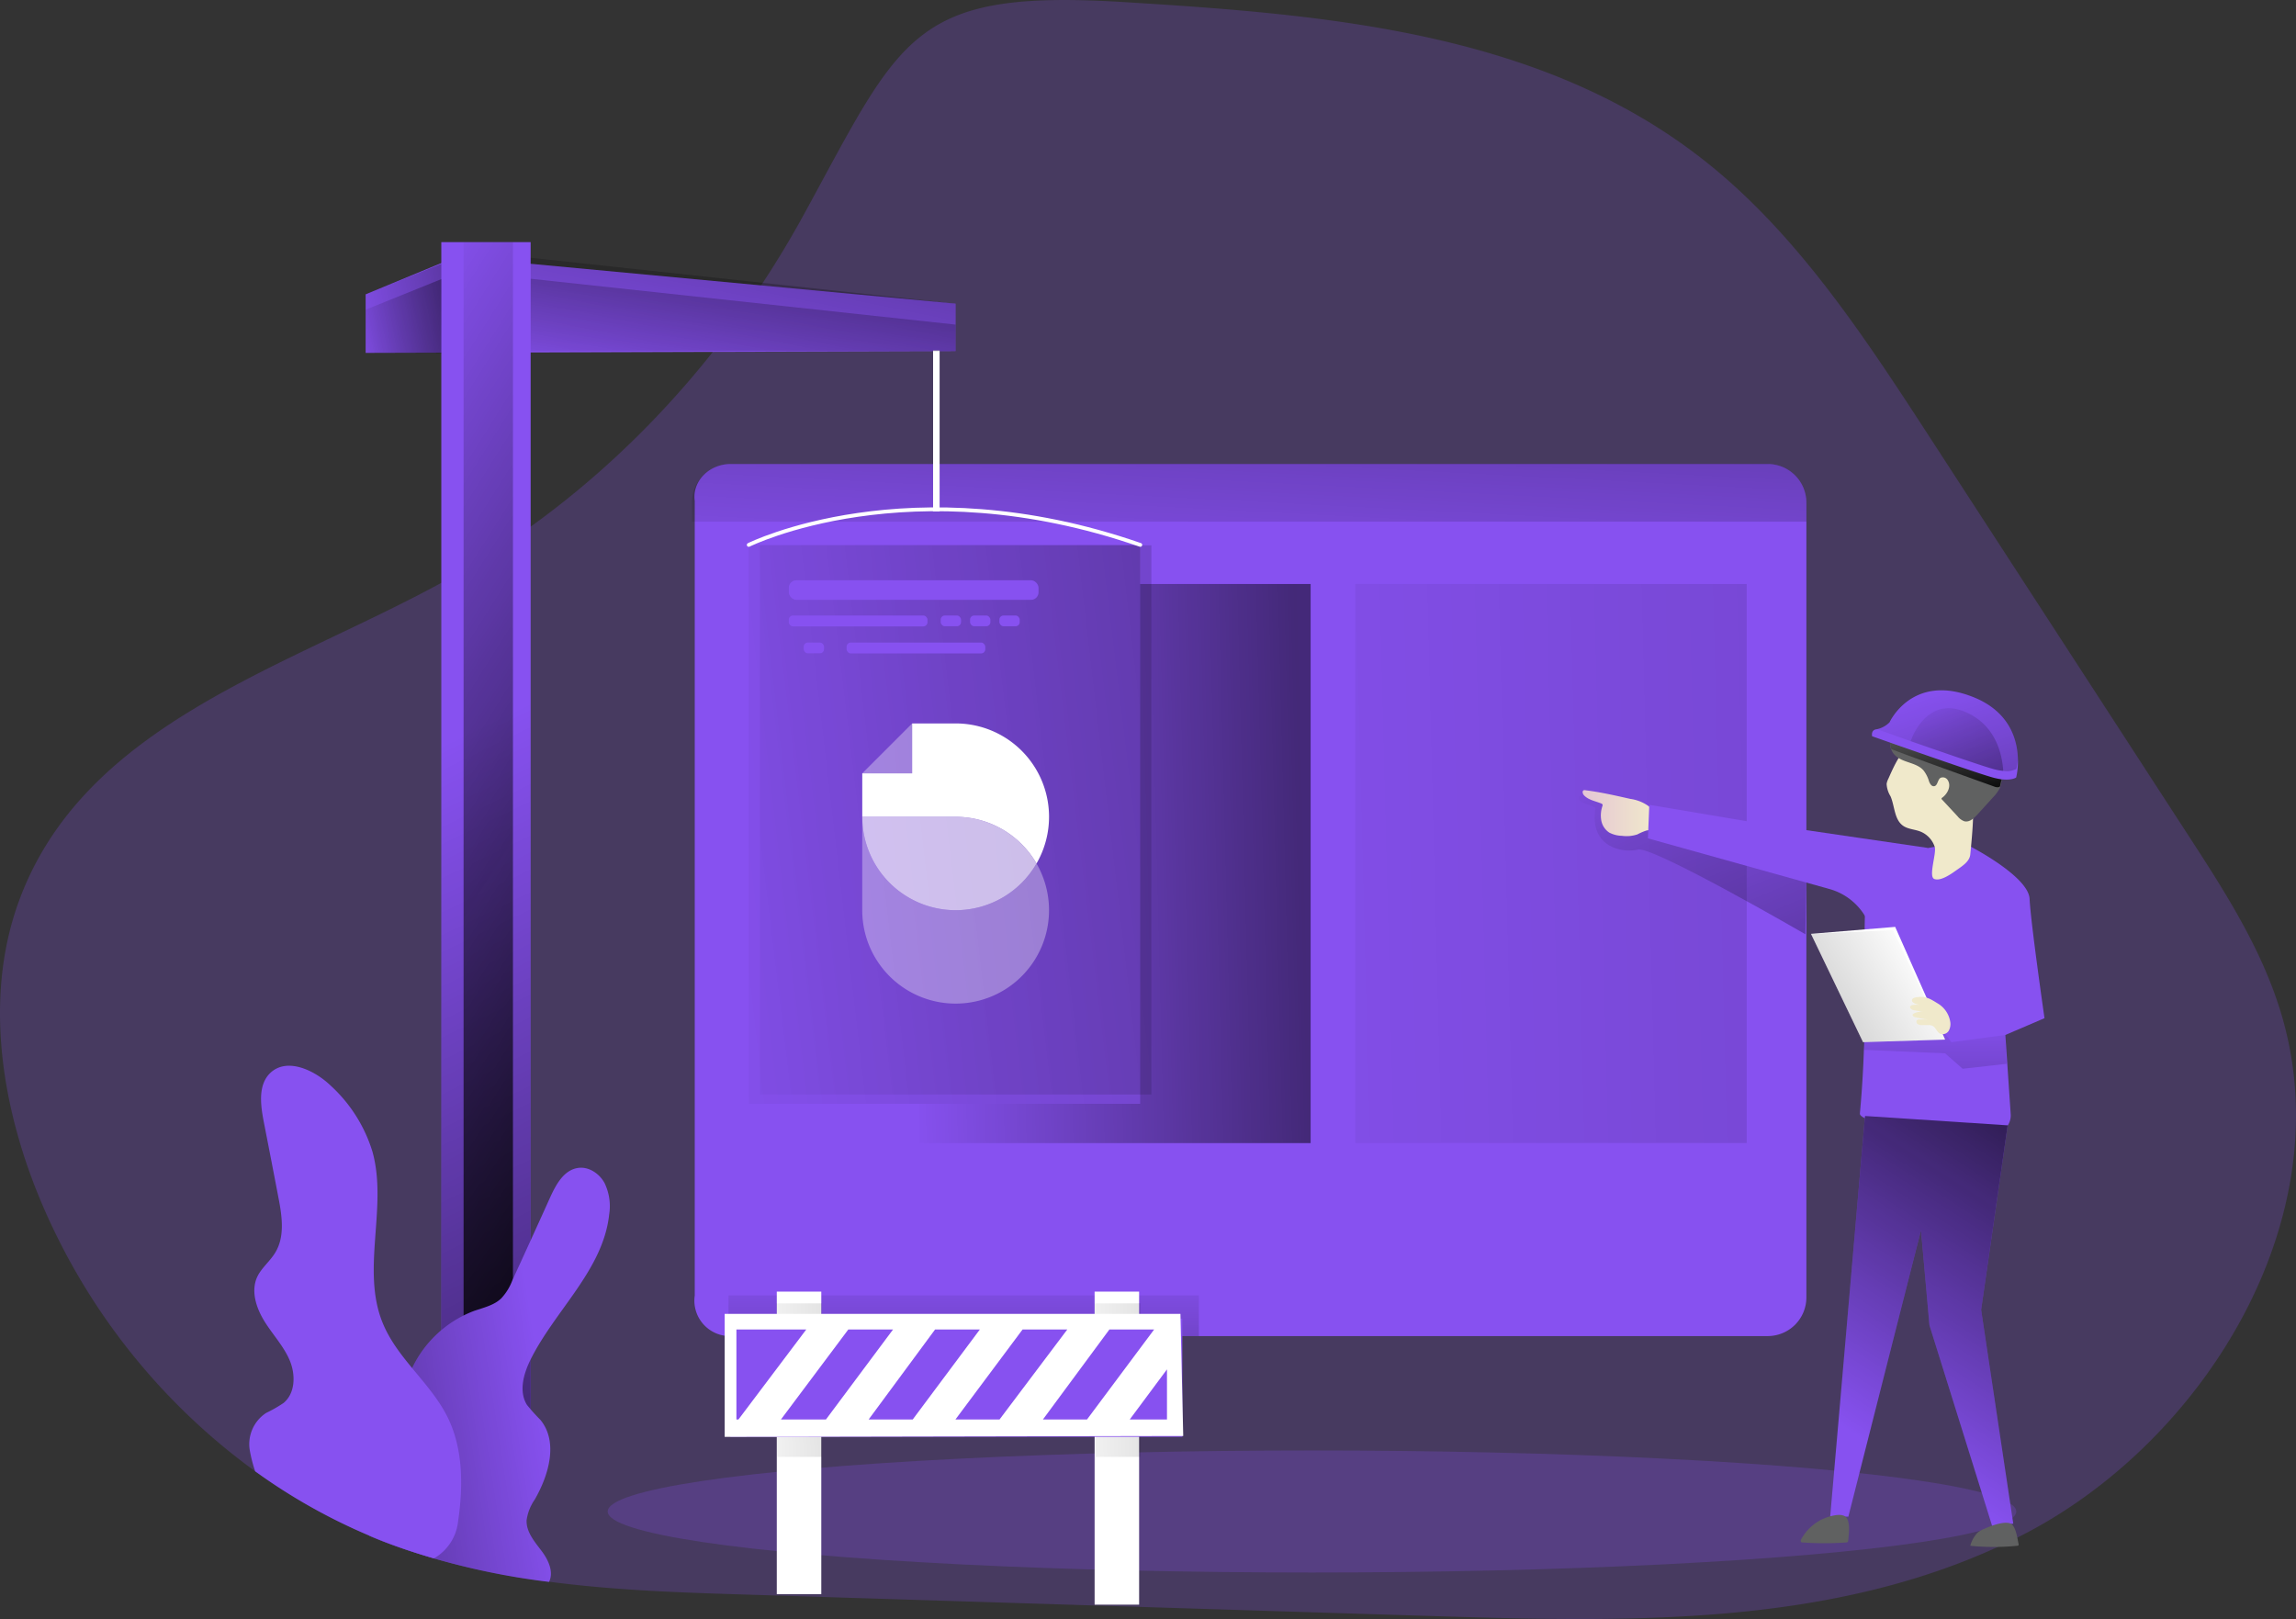<svg xmlns="http://www.w3.org/2000/svg" xmlns:xlink="http://www.w3.org/1999/xlink" width="661.062" height="466.187" viewBox="0 0 661.062 466.187">
  <rect x="0" y="0" width="661.062" height="466.187" fill="#333333" stroke="none"/>
  <defs>
    <linearGradient id="linear-gradient" x1="0.483" y1="-0.572" x2="0.59" y2="5.604" gradientUnits="objectBoundingBox">
      <stop offset="0" stop-color="#010101" stop-opacity="0"/>
      <stop offset="0.95" stop-color="#010101"/>
    </linearGradient>
    <linearGradient id="linear-gradient-2" x1="0.492" y1="-0.774" x2="0.529" y2="5.225" xlink:href="#linear-gradient"/>
    <linearGradient id="linear-gradient-3" x1="-1.149" y1="0.597" x2="8.988" y2="0.001" gradientUnits="objectBoundingBox">
      <stop offset="0" stop-color="#010101" stop-opacity="0"/>
      <stop offset="0.35" stop-color="#010101" stop-opacity="0.349"/>
      <stop offset="0.95" stop-color="#010101"/>
    </linearGradient>
    <linearGradient id="linear-gradient-5" x1="-0.681" y1="0.543" x2="7.488" y2="0.246" xlink:href="#linear-gradient"/>
    <linearGradient id="linear-gradient-6" x1="-0.035" y1="0.53" x2="1.036" y2="0.491" xlink:href="#linear-gradient"/>
    <linearGradient id="linear-gradient-7" x1="-0.301" y1="0.633" x2="4.556" y2="-0.172" xlink:href="#linear-gradient"/>
    <linearGradient id="linear-gradient-8" x1="-0.298" y1="0.635" x2="4.538" y2="-0.181" xlink:href="#linear-gradient"/>
    <linearGradient id="linear-gradient-9" x1="0.167" y1="-0.182" x2="3.213" y2="4.21" xlink:href="#linear-gradient"/>
    <linearGradient id="linear-gradient-10" y1="0.501" x2="0.999" y2="0.501" gradientUnits="objectBoundingBox">
      <stop offset="0" stop-color="#e5c6d6"/>
      <stop offset="0.42" stop-color="#ead4d0"/>
      <stop offset="1" stop-color="#f0e9cb"/>
    </linearGradient>
    <linearGradient id="linear-gradient-11" x1="-0.601" y1="1.621" x2="7.01" y2="-6.012" xlink:href="#linear-gradient"/>
    <linearGradient id="linear-gradient-12" x1="-52.916" y1="0.5" x2="-51.915" y2="0.5" xlink:href="#linear-gradient-10"/>
    <linearGradient id="linear-gradient-13" x1="0.215" y1="-0.427" x2="0.789" y2="1.369" xlink:href="#linear-gradient"/>
    <linearGradient id="linear-gradient-14" x1="0.339" y1="0.174" x2="1.47" y2="2.641" xlink:href="#linear-gradient"/>
    <linearGradient id="linear-gradient-15" x1="0.162" y1="-0.049" x2="1.445" y2="2.335" xlink:href="#linear-gradient"/>
    <linearGradient id="linear-gradient-16" x1="0.882" y1="0.308" x2="-1.487" y2="1.531" xlink:href="#linear-gradient"/>
    <linearGradient id="linear-gradient-17" x1="-113.324" y1="0.503" x2="-112.324" y2="0.503" xlink:href="#linear-gradient-10"/>
    <linearGradient id="linear-gradient-18" x1="0.485" y1="0.878" x2="0.922" y2="-0.629" xlink:href="#linear-gradient"/>
    <linearGradient id="linear-gradient-19" x1="-0.127" y1="1.176" x2="3.599" y2="-2.84" xlink:href="#linear-gradient"/>
    <linearGradient id="linear-gradient-20" x1="-0.12" y1="1.361" x2="3.564" y2="-3.759" xlink:href="#linear-gradient"/>
    <linearGradient id="linear-gradient-21" x1="0.496" y1="0.389" x2="0.538" y2="1.605" xlink:href="#linear-gradient"/>
    <linearGradient id="linear-gradient-22" x1="0.465" y1="-0.065" x2="0.541" y2="1.151" xlink:href="#linear-gradient"/>
    <linearGradient id="linear-gradient-23" x1="-0.239" y1="0.749" x2="4.403" y2="-0.184" xlink:href="#linear-gradient"/>
    <linearGradient id="linear-gradient-24" x1="-0.21" y1="0.794" x2="4.258" y2="-0.291" xlink:href="#linear-gradient"/>
    <linearGradient id="linear-gradient-25" x1="0.718" y1="0.523" x2="-0.407" y2="0.822" xlink:href="#linear-gradient"/>
  </defs>
  <g id="Under_Constructions__Monochromatic" data-name="Under Constructions _Monochromatic" transform="translate(0.007 0.004)">
    <path id="Path_636" data-name="Path 636" d="M584.168,488.578c-51.56,26.512-111.179,25.268-168.285,23.519L217.626,505.89c-19.307-.583-38.77-1.205-57.922-3.745a226.764,226.764,0,0,1-33.121-6.712c-4.172-1.205-8.267-2.527-12.362-4.056-2.112-.777-4.172-1.594-6.246-2.488A167.04,167.04,0,0,1,75.1,470.359a184.574,184.574,0,0,1-61.421-77.1C2.173,366.19-3.075,334.365,6.929,306.6c18.5-51.4,76.815-67.394,122.5-92.468,43.059-23.635,79.173-60.9,103.664-105.685,28.274-51.676,31-64.945,92.468-61.123,58.1,3.589,119.848,8.552,166.756,45.6,26.81,21.1,46.247,50.938,65.256,80.184Q594.664,230.2,631.75,287.328c10.69,16.457,21.536,33.276,27.03,52.415C675.625,398.481,635.754,462.053,584.168,488.578Z" transform="translate(-1.64 -46.71)" fill="#8751f0" opacity="0.24" style="isolation: isolate"/>
    <ellipse id="Ellipse_200" data-name="Ellipse 200" cx="202.779" cy="17.571" rx="202.779" ry="17.571" transform="translate(174.961 417.65)" fill="#8751f0" opacity="0.24" style="isolation: isolate"/>
    <path id="Path_637" data-name="Path 637" d="M81.24,67.864,107.376,57.07,251.093,70.546V84.217L81.24,84.722Z" transform="translate(24.033 16.882)" fill="#8751f0"/>
    <rect id="Rectangle_919" data-name="Rectangle 919" width="25.722" height="357.316" transform="translate(127.055 69.715)" fill="#8751f0"/>
    <path id="Path_638" data-name="Path 638" d="M446.845,234.86s16.638,8.591,16.91,15.031,4.289,34.339,4.289,34.339l-11.273,4.833,1.542,22.793a5.274,5.274,0,0,1-4.756,5.624c-10.561,1.037-38.965-2.592-38.667-5.818,3.628-38.874-1.736-67.382,5.183-71.424s16.314-5.326,16.314-5.326Z" transform="translate(120.6 8.946)" fill="#8751f0"/>
    <path id="Path_639" data-name="Path 639" d="M454.923,230.1,439.4,232.178l-2.008-2.618-23.441,2.618.3,2.216,23.337,1,5.041,4.432L455.3,238.41Z" transform="translate(122.448 67.905)" opacity="0.5" fill="url(#linear-gradient)"/>
    <path id="Path_640" data-name="Path 640" d="M476.086,160.928V389.779a11.131,11.131,0,0,1-11.144,11.144H166.39a10.211,10.211,0,0,1-10.366-11.662V160.423c-.8-5.637,4.172-10.613,10.366-10.613H464.9a11.131,11.131,0,0,1,11.183,11.118Z" transform="translate(43.998 -16.212)" fill="#8751f0"/>
    <rect id="Rectangle_920" data-name="Rectangle 920" width="135.437" height="11.714" transform="translate(209.74 372.997)" opacity="0.5" fill="url(#linear-gradient-2)"/>
    <rect id="Rectangle_921" data-name="Rectangle 921" width="12.815" height="90.136" transform="translate(315.153 371.908)" fill="#fff"/>
    <rect id="Rectangle_922" data-name="Rectangle 922" width="12.815" height="87.117" transform="translate(223.644 371.908)" fill="#fff"/>
    <path id="Path_641" data-name="Path 641" d="M172.722,333.82h12.906v-44.2H172.45Z" transform="translate(51.012 85.67)" opacity="0.5" fill="url(#linear-gradient-3)"/>
    <path id="Path_642" data-name="Path 642" d="M243.482,333.82h12.906v-44.2H243.21Z" transform="translate(71.943 85.67)" opacity="0.5" fill="url(#linear-gradient-3)"/>
    <rect id="Rectangle_923" data-name="Rectangle 923" width="112.683" height="160.964" transform="translate(390.219 168.157)" opacity="0.5" fill="url(#linear-gradient-5)"/>
    <path id="Path_643" data-name="Path 643" d="M316.933,129.77V290.76H204.25V279.448h63.585V129.77Z" transform="translate(60.419 38.387)" opacity="0.5" fill="url(#linear-gradient-6)"/>
    <rect id="Rectangle_924" data-name="Rectangle 924" width="112.683" height="160.938" transform="translate(215.571 156.896)" opacity="0.5" fill="url(#linear-gradient-7)"/>
    <rect id="Rectangle_925" data-name="Rectangle 925" width="112.683" height="158.126" transform="translate(218.798 157.026)" opacity="0.5" fill="url(#linear-gradient-8)"/>
    <path id="Path_644" data-name="Path 644" d="M353.921,223.452s-2.034-.168-1.425,1.14,4.833,1.931,4.73,2.592c-1.814,11.364,8.047,12.958,12.271,11.87s48.191,24.387,48.191,24.387l.4-23.078Z" transform="translate(102.111 5.569)" fill="url(#linear-gradient-9)"/>
    <path id="Path_645" data-name="Path 645" d="M366.988,224.8c-4.25-.959-8.513-1.931-12.828-2.475a1,1,0,0,0-.583,0c-.492.246-.285,1.011.078,1.425,1.3,1.387,3.278,1.672,5,2.384a.6.6,0,0,1,.35.285.635.635,0,0,1,0,.376,8.383,8.383,0,0,0-.35,4.224,5.326,5.326,0,0,0,2.294,3.486,8.164,8.164,0,0,0,3.641.933,9.9,9.9,0,0,0,4.445-.4,16.546,16.546,0,0,1,2.592-1.114c.57-.117,1.231-.117,1.581-.57a1.567,1.567,0,0,0,.272-.8c.233-1.685.363-4.2-.959-5.468a11.533,11.533,0,0,0-5.533-2.281Z" transform="translate(102.378 5.226)" fill="url(#linear-gradient-10)"/>
    <path id="Path_646" data-name="Path 646" d="M476.248,160.934v5.494H155.37v-5.494a11.131,11.131,0,0,1,11.157-11.144H465.066a11.131,11.131,0,0,1,11.183,11.144Z" transform="translate(43.835 -16.218)" fill="url(#linear-gradient-11)"/>
    <path id="Path_647" data-name="Path 647" d="M421.322,222.345a4.963,4.963,0,0,0-.492,1.477,7.476,7.476,0,0,0,1.127,3.564c1.231,2.89,1.05,6.686,3.615,8.487,1.425,1,3.3,1.024,4.924,1.646a7.153,7.153,0,0,1,4.185,4.445c.57,1.814-1.892,8.565-.117,9.239s4.652-1.3,6.336-2.514c2.008-1.4,3.823-2.592,4.017-4.574.687-7.023,1.361-14.137.3-21.122a17.842,17.842,0,0,0-1.827-6.038,11.662,11.662,0,0,0-8.85-5.857C426.609,210.281,424.018,216.293,421.322,222.345Z" transform="translate(122.358 1.894)" fill="url(#linear-gradient-12)"/>
    <path id="Path_648" data-name="Path 648" d="M421.767,212.472a4.872,4.872,0,0,0,1.166,4.6c2.19,2.294,6.181,2.06,8.28,4.432a9.407,9.407,0,0,1,1.581,3.11c.259.713.739,1.555,1.49,1.451,1.024-.143.946-1.788,1.8-2.384a1.646,1.646,0,0,1,2.177.752c.959,1.633-.091,3.784-1.62,4.911-.117.078-.246.181-.233.324s.078.168.143.246l4.509,4.846a4.25,4.25,0,0,0,1.944,1.412c1.438.337,2.734-.855,3.732-1.944l4.445-4.885a12,12,0,0,0,1.983-2.669,11.482,11.482,0,0,0,.531-5.9,17.417,17.417,0,0,0-1.3-6.064,12.66,12.66,0,0,0-4.963-5.054c-6.077-3.693-13.541-4.263-20.642-3.887-1.8.1-1.037,1.918-1.892,3.032C423.893,210.217,422.3,210.567,421.767,212.472Z" transform="translate(122.586 0.312)" fill="#606161"/>
    <path id="Path_649" data-name="Path 649" d="M421.57,211.68a12.345,12.345,0,0,0,.4,1.9c.155.259,29.933,10.924,29.933,10.924s1.3.35,1.4-.363a16.266,16.266,0,0,1,.454-1.853Z" transform="translate(122.577 2.089)" fill="url(#linear-gradient-13)"/>
    <path id="Path_650" data-name="Path 650" d="M459.593,220.028a20.071,20.071,0,0,1-.505,5.183s-1.723,1.3-6.479.065-34.987-11.947-34.987-11.947-.454-1.84,1.3-2.008h0a7.282,7.282,0,0,0,3.719-2s6.336-14.008,23.545-7.49C457.364,206.02,459.489,214.546,459.593,220.028Z" transform="translate(121.393 -1.335)" fill="#8751f0"/>
    <path id="Path_651" data-name="Path 651" d="M459.255,220.037a18.124,18.124,0,0,1-.454,2.7,5.766,5.766,0,0,1-3.771.57,14.148,14.148,0,0,1-2.592-.466c-2.864-.739-14.928-4.911-24.128-8.112-4.224-1.49-7.775-2.8-9.6-3.434a7.282,7.282,0,0,0,3.719-2s6.336-14.008,23.545-7.49C457.027,206.029,459.152,214.555,459.255,220.037Z" transform="translate(121.731 -1.344)" opacity="0.5" fill="url(#linear-gradient-14)"/>
    <path id="Path_652" data-name="Path 652" d="M452.839,222.116a14.145,14.145,0,0,1-2.592-.466c-2.864-.739-14.928-4.911-24.128-8.112a.867.867,0,0,0,.169-.233s4.639-14.008,17.04-7.49C450.442,209.585,452.49,216.738,452.839,222.116Z" transform="translate(123.922 -0.157)" opacity="0.5" fill="url(#linear-gradient-15)"/>
    <path id="Path_653" data-name="Path 653" d="M426.624,205.96l-24.244,2.008,14.992,31.19,23.635-.739Z" transform="translate(119.025 60.924)" fill="#fff"/>
    <path id="Path_654" data-name="Path 654" d="M425.989,206.68l-23.609,1.076,14.992,31.19,23.635-.739Z" transform="translate(119.025 61.137)" opacity="0.5" fill="url(#linear-gradient-16)"/>
    <path id="Path_655" data-name="Path 655" d="M427.884,268.333c-.531.078-1.179.272-1.3.8s.648,1,1.3,1.166l2.345.648a6.09,6.09,0,0,0-3.356-.376.852.852,0,0,0-.842.557c-.078.35.557.842,1.089.933l3.084.557a4.535,4.535,0,0,0-3.058.376.752.752,0,0,0-.337.3c-.169.376.337.687.739.79a23.72,23.72,0,0,0,3.421.635H428.8a1.089,1.089,0,0,0-.752.194.778.778,0,0,0,.181,1.153,2.306,2.306,0,0,0,1.3.285h1.814a3.2,3.2,0,0,1,1.063.155c1.011.428,1.3,1.814,2.281,2.32a2.047,2.047,0,0,0,2.488-.842,4,4,0,0,0,.4-2.8,7.554,7.554,0,0,0-3.641-5.118C431.8,268.748,430.541,267.932,427.884,268.333Z" transform="translate(123.894 18.817)" fill="url(#linear-gradient-17)"/>
    <path id="Path_656" data-name="Path 656" d="M457.756,250.672l-7.645,53.115,9.252,61.576-6.038.8-18.1-57.948L432.8,280.851l-20.914,82.49H406.65L416.68,247.99Z" transform="translate(120.288 73.356)" fill="#8751f0"/>
    <path id="Path_657" data-name="Path 657" d="M457.756,250.672l-7.645,53.115,9.252,61.576-6.038.8-18.1-57.948L432.8,280.851l-20.914,82.49H406.65l5.157-59.257,4.872-56.1Z" transform="translate(120.288 73.356)" fill="url(#linear-gradient-18)"/>
    <path id="Path_658" data-name="Path 658" d="M453.311,391.117c0,.156.078.337,0,.454a.544.544,0,0,1-.376.142,68.265,68.265,0,0,1-13.515,0,8.59,8.59,0,0,1,2.06-3.732,6.607,6.607,0,0,1,1.84-1.1c1.788-.79,5.65-2.332,7.619-1.607C452.559,385.934,452.948,389.562,453.311,391.117Z" transform="translate(127.856 53.382)" fill="#606161"/>
    <path id="Path_659" data-name="Path 659" d="M415.41,390.736a.557.557,0,0,1-.156.4.622.622,0,0,1-.4.13,87.118,87.118,0,0,1-12.608,0,.661.661,0,0,1-.389-.117c-.207-.194-.091-.531,0-.764a13.851,13.851,0,0,1,5.663-5.6c1.5-.764,5.442-2.164,7.036-.985S415.592,388.974,415.41,390.736Z" transform="translate(116.711 52.868)" fill="#606161"/>
    <path id="Path_660" data-name="Path 660" d="M398.837,230.707l49.5,7.243-17.506,20.577h0a17.364,17.364,0,0,0-10.768-8.734L367.79,235.2l.4-9.654Z" transform="translate(106.668 6.192)" fill="#8751f0"/>
    <path id="Path_661" data-name="Path 661" d="M132,78.14" transform="translate(36.922 -37.412)" fill="#fff"/>
    <rect id="Rectangle_926" data-name="Rectangle 926" width="1.879" height="46.351" transform="translate(268.647 100.905)" fill="#fff"/>
    <path id="Path_662" data-name="Path 662" d="M168,170.13s46.3-23.065,112.734,0" transform="translate(47.571 -13.234)" fill="none" stroke="#fff" stroke-linecap="round" stroke-miterlimit="10" stroke-width="1.1"/>
    <path id="Path_663" data-name="Path 663" d="M240.246,70.484V84.155H117.91V57.28Z" transform="translate(34.88 16.944)" fill="url(#linear-gradient-19)"/>
    <path id="Path_664" data-name="Path 664" d="M240.246,75.144v7.632H117.91V61.94Z" transform="translate(34.88 18.323)" fill="url(#linear-gradient-20)"/>
    <rect id="Rectangle_927" data-name="Rectangle 927" width="25.722" height="357.316" transform="translate(127.055 69.715)" fill="url(#linear-gradient-21)"/>
    <rect id="Rectangle_928" data-name="Rectangle 928" width="14.215" height="357.316" transform="translate(133.469 69.715)" fill="url(#linear-gradient-22)"/>
    <path id="Path_665" data-name="Path 665" d="M103.022,58.6V84.27H81.24V67.411Z" transform="translate(24.033 17.335)" fill="url(#linear-gradient-23)"/>
    <path id="Path_666" data-name="Path 666" d="M103.022,62.02V83.258H81.24V70.818Z" transform="translate(24.033 18.347)" fill="url(#linear-gradient-24)"/>
    <rect id="Rectangle_929" data-name="Rectangle 929" width="71.904" height="5.637" rx="2.17" transform="translate(227.104 167.081)" fill="#8751f0"/>
    <rect id="Rectangle_930" data-name="Rectangle 930" width="39.936" height="3.136" rx="1.21" transform="translate(227.104 177.227)" fill="#8751f0"/>
    <rect id="Rectangle_931" data-name="Rectangle 931" width="39.936" height="3.136" rx="1.21" transform="translate(243.742 185.015)" fill="#8751f0"/>
    <rect id="Rectangle_932" data-name="Rectangle 932" width="5.857" height="3.097" rx="1.19" transform="translate(270.837 177.227)" fill="#8751f0"/>
    <rect id="Rectangle_933" data-name="Rectangle 933" width="5.857" height="3.097" rx="1.19" transform="translate(279.285 177.227)" fill="#8751f0"/>
    <rect id="Rectangle_934" data-name="Rectangle 934" width="5.857" height="3.097" rx="1.19" transform="translate(231.393 185.015)" fill="#8751f0"/>
    <rect id="Rectangle_935" data-name="Rectangle 935" width="5.857" height="3.097" rx="1.19" transform="translate(287.734 177.227)" fill="#8751f0"/>
    <rect id="Rectangle_936" data-name="Rectangle 936" width="106.515" height="16.172" transform="translate(213.031 340.174)" fill="#8751f0"/>
    <rect id="Rectangle_937" data-name="Rectangle 937" width="130.124" height="34.041" transform="translate(210.284 379.683)" fill="#8751f0"/>
    <path id="Path_667" data-name="Path 667" d="M162.65,338.66v35.427l132.029-.259-.8-35.155Zm3.382,4.509h20.111l-19.528,25.916h-.583Zm32.214,0h12.88l-19.32,25.916H178.847Zm24.983,0h12.893l-19.333,25.916H204.1Zm25.19,0H261.3l-19.515,25.916h-12.7Zm25,0H286.3l-19.333,25.916H254.276ZM290,369.085H279.272L290,354.65Z" transform="translate(45.988 39.649)" fill="#fff"/>
    <path id="Path_668" data-name="Path 668" d="M130.088,361.508c-1.983,4.056-3.4,9.071-1.011,12.958a52.941,52.941,0,0,0,3.887,4.328c5.183,6.324,2.449,15.835-1.607,22.9a13.9,13.9,0,0,0-2.371,5.974c-.155,3.382,2.294,6.194,4.328,8.889s3.512,6.077,2.138,8.889a207.178,207.178,0,0,1-45.47-10.768c-2.112-.777-4.172-1.594-6.246-2.488-.428-4.717,1.063-9.641,2.967-14.085,2.112-4.872,5.352-9.939,6.168-15.29.739-4.872-.117-9.433,1.4-14.345A32.473,32.473,0,0,1,113.9,347.409c2.734-.946,5.727-1.607,7.775-3.589a15.548,15.548,0,0,0,3.2-5.183q5.494-11.934,10.911-23.946c1.685-3.667,3.887-7.775,7.917-8.423,3.084-.505,6.168,1.529,7.684,4.25a15.213,15.213,0,0,1,1.374,9.135C151.028,335.617,137.227,347.15,130.088,361.508Z" transform="translate(22.624 30.045)" fill="#8751f0"/>
    <path id="Path_669" data-name="Path 669" d="M130.088,361.508c-1.983,4.056-3.4,9.071-1.011,12.958a52.941,52.941,0,0,0,3.887,4.328c5.183,6.324,2.449,15.835-1.607,22.9a13.9,13.9,0,0,0-2.371,5.974c-.155,3.382,2.294,6.194,4.328,8.889s3.512,6.077,2.138,8.889a207.178,207.178,0,0,1-45.47-10.768c-2.112-.777-4.172-1.594-6.246-2.488-.428-4.717,1.063-9.641,2.967-14.085,2.112-4.872,5.352-9.939,6.168-15.29.739-4.872-.117-9.433,1.4-14.345A32.473,32.473,0,0,1,113.9,347.409c2.734-.946,5.727-1.607,7.775-3.589a15.548,15.548,0,0,0,3.2-5.183q5.494-11.934,10.911-23.946c1.685-3.667,3.887-7.775,7.917-8.423,3.084-.505,6.168,1.529,7.684,4.25a15.213,15.213,0,0,1,1.374,9.135C151.028,335.617,137.227,347.15,130.088,361.508Z" transform="translate(22.624 30.045)" opacity="0.5" fill="url(#linear-gradient-25)"/>
    <path id="Path_670" data-name="Path 670" d="M117.145,414.743a14.033,14.033,0,0,1-6.945,10.638c-4.172-1.205-8.267-2.527-12.362-4.056-2.112-.777-4.172-1.594-6.246-2.488a167.04,167.04,0,0,1-32.874-18.53,41.078,41.078,0,0,1-1.555-6.077A10.729,10.729,0,0,1,61.879,383.5a39.4,39.4,0,0,0,4.989-2.851c3.473-2.851,3.512-8.267,1.762-12.362s-4.963-7.451-7.3-11.273S57.448,348.4,59.3,344.342c1.218-2.592,3.667-4.483,5.183-6.984,2.877-4.678,1.944-10.677.894-16.068-1.4-7.321-2.812-14.617-4.25-21.951-.894-4.756-1.568-10.366,1.944-13.735,4.769-4.522,12.634-.894,17.364,3.628a42.762,42.762,0,0,1,12.051,19.035c4.445,15.951-3.317,33.9,2.916,49.24,4.172,10.366,13.969,17.441,18.841,27.458C118.661,394.114,118.584,404.83,117.145,414.743Z" transform="translate(14.743 23.341)" fill="#8751f0"/>
    <g id="Group_700" data-name="Group 700" transform="translate(248.25 208.305)">
      <g id="Group_227" data-name="Group 227" transform="translate(0 26.889)">
        <path id="Path_172" data-name="Path 172" d="M6365.367,2045.991a26.886,26.886,0,0,1-50.171-13.444v26.888a26.889,26.889,0,1,0,50.171-13.445Z" transform="translate(-6315.195 -2032.547)" fill="#fff" opacity="0.33"/>
        <path id="Path_173" data-name="Path 173" d="M6342.083,2059.435a26.869,26.869,0,0,0,23.284-13.445,26.871,26.871,0,0,0-23.284-13.444H6315.2A26.887,26.887,0,0,0,6342.083,2059.435Z" transform="translate(-6315.195 -2032.547)" fill="#fff" opacity="0.66"/>
      </g>
      <g id="Group_228" data-name="Group 228">
        <path id="Path_174" data-name="Path 174" d="M6342.083,1959.218h-12.521v14.365H6315.2v12.523h26.887a26.871,26.871,0,0,1,23.284,13.444,26.883,26.883,0,0,0-23.284-40.332Z" transform="translate(-6315.195 -1959.218)" fill="#fff"/>
      </g>
      <path id="Path_175" data-name="Path 175" d="M6329.56,1959.218v14.365H6315.2Z" transform="translate(-6315.195 -1959.218)" fill="#fff" opacity="0.33"/>
    </g>
  </g>
</svg>

